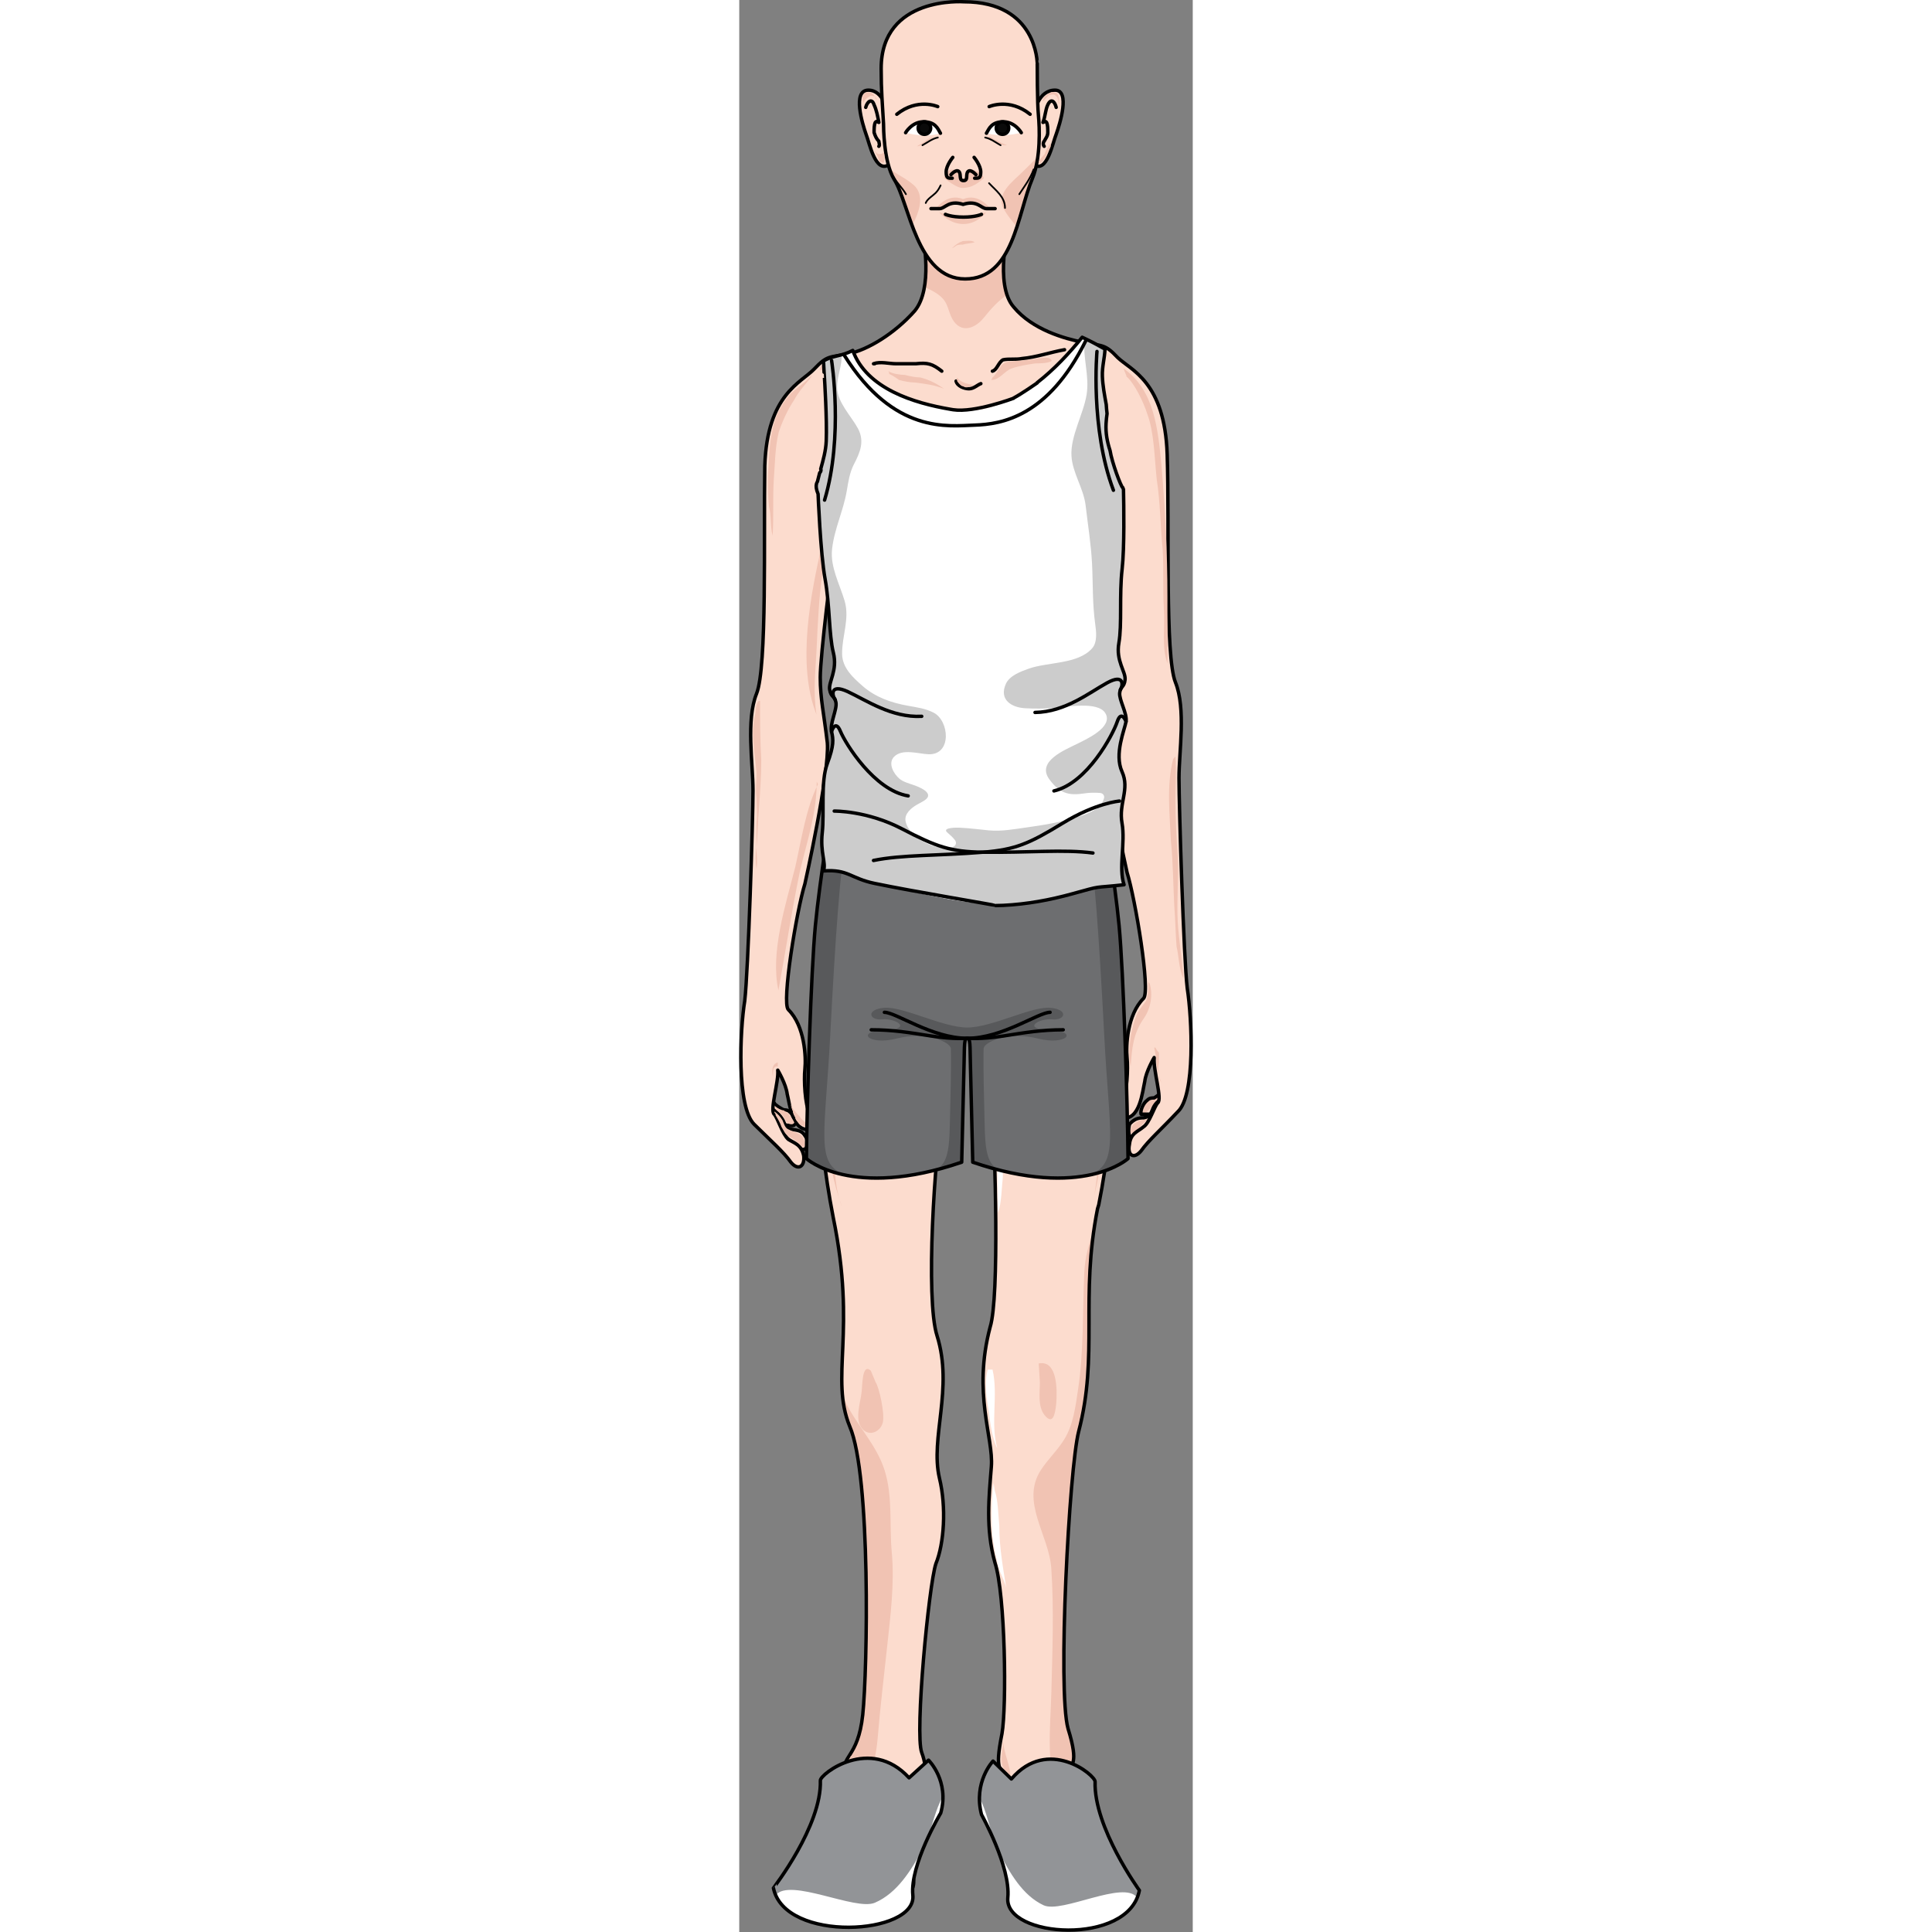 <?xml version="1.0" encoding="utf-8"?>
<!-- Created by: Science Figures, www.sciencefigures.org, Generator: Science Figures Editor -->
<svg version="1.1" id="Layer_1" xmlns="http://www.w3.org/2000/svg" xmlns:xlink="http://www.w3.org/1999/xlink" 
	 width="800px" height="800px" viewBox="0 0 66.094 281.577" enable-background="new 0 0 66.094 281.577"
	 xml:space="preserve">
<rect x="0" y="0" width="66.094" height="281.577" fill="#808080" stroke="none"/>
<g>
	<path fill-rule="evenodd" clip-rule="evenodd" fill="#FCDCCE" d="M57.41,165.635c-0.859,0.363-0.688-1.271-0.516-1.816
		c0.688-0.727,1.203-0.908,2.064-0.908c1.031-0.182,1.031-0.727,1.375-1.454c0.343-0.727,1.031-1.271,1.718-1.635
		c0.517,0.908-1.375,3.271-1.89,3.997c-0.688,0.727-1.892,1.271-2.235,1.998"/>
	<path fill-rule="evenodd" clip-rule="evenodd" fill="#F1C3B3" d="M57.063,165.356c-0.351-1.496,1.227-2.245,2.456-2.245
		c0,0.187-0.877,0.749-1.053,1.123c-0.526,0.375-0.877,0.936-1.403,0.936"/>
	<path fill-rule="evenodd" clip-rule="evenodd" fill="#FCDCCE" d="M61.698,159.1c0,0-0.869,0.743-1.217,0.928
		c-0.348,0-0.696,0-1.043,0.372c-0.521,0.372-1.043,1.486-0.868,2.044c1.737,0.186,3.997-0.743,3.475-2.973"/>
	<path fill-rule="evenodd" clip-rule="evenodd" fill="#F1C3B3" d="M58.727,162.048L58.727,162.048
		c-0.172-1.67,1.204-1.67,2.235-2.227c0,0.742-0.688,1.113-1.031,1.669c-0.173,0.186-1.031,1.299-1.376,0.558"/>
	<path fill="none" stroke="#000000" stroke-width="0.5" stroke-linecap="round" stroke-linejoin="round" stroke-miterlimit="10" d="
		M57.41,165.635c-0.859,0.363-0.688-1.271-0.516-1.816c0.688-0.727,1.203-0.908,2.064-0.908c1.031-0.182,1.031-0.727,1.375-1.454
		c0.343-0.727,1.031-1.271,1.718-1.635c0.517,0.908-1.375,3.271-1.89,3.997c-0.688,0.727-1.892,1.271-2.235,1.998"/>
	<path fill="none" stroke="#000000" stroke-width="0.5" stroke-linecap="round" stroke-linejoin="round" stroke-miterlimit="10" d="
		M61.685,159.1c0,0-0.866,0.73-1.213,0.913c-0.346,0-0.692,0-1.039,0.365c-0.519,0.366-1.038,1.462-0.864,2.011
		c0.52,0,0.864,0,1.385,0"/>
	<path fill-rule="evenodd" clip-rule="evenodd" fill="#FCDCCE" d="M9.326,167.501c0.859,0.182,0.688-1.453,0.344-1.816
		c-0.516-0.909-1.031-0.909-2.063-1.09c-0.86-0.183-0.86-0.545-1.204-1.273c-0.516-0.907-1.031-1.271-1.719-1.816
		c-0.515,0.909,1.375,3.27,1.891,3.997c0.516,0.727,1.891,1.27,2.234,1.998"/>
	<path fill-rule="evenodd" clip-rule="evenodd" fill="#FCDCCE" d="M5.048,160.785c0,0.178,0.866,0.71,1.213,0.887
		c0.347,0.177,0.693,0,1.04,0.354c0.52,0.355,1.039,1.419,0.693,1.951c-1.733,0.177-3.985-0.532-3.293-2.838"/>
	<path fill="none" stroke="#000000" stroke-width="0.5" stroke-linecap="round" stroke-linejoin="round" stroke-miterlimit="10" d="
		M8.981,167.482c1.204,0.361,1.032-1.449,0.688-1.812c-0.516-0.905-1.031-0.905-2.063-1.086c-0.86-0.181-0.86-0.543-1.204-1.267
		c-0.516-0.906-1.031-1.269-1.719-1.812c-0.515,0.905,1.375,3.259,1.891,3.983c0.516,0.724,1.891,1.268,2.234,1.992"/>
	<path fill="none" stroke="#000000" stroke-width="0.5" stroke-linecap="round" stroke-linejoin="round" stroke-miterlimit="10" d="
		M5.131,160.785c0,0.178,0.845,0.71,1.182,0.887c0.337,0.177,0.676,0,1.013,0.354c0.506,0.355,1.013,1.419,0.675,1.951
		c-0.337,0.177-0.844,0-1.182,0"/>
	<path fill-rule="evenodd" clip-rule="evenodd" fill="#FCDCCE" d="M39.324,32.837c0,0-2.235,8.625,0.688,11.928
		c2.751,3.303,7.395,4.587,10.147,5.138c2.751,0.55,3.095,0.184,4.987,2.202c1.892,1.835,6.879,3.487,7.223,14.13
		c0.344,10.459-0.344,29.36,1.204,33.213c1.548,3.854,0.516,10.093,0.516,13.946c0,4.037,0.688,26.424,1.204,30.645
		c0.688,4.404,1.203,15.598-1.376,17.983c-2.408,2.568-4.3,4.22-5.331,5.688c-1.032,1.284-2.064,0.733-1.72-0.918
		c0.172-1.651,1.203-1.835,2.063-2.569c0.86-0.55,1.548-2.936,2.063-3.486c0.688-0.55-0.688-4.771-0.516-6.605
		c0,0-1.204,2.019-1.376,3.486c-0.345,1.468-0.688,5.688-3.269,5.321c-0.516,0-0.859-0.734,0-2.202
		c0.689-1.468,0.861-4.954,0.689-6.605c-0.172-1.651,0-6.239,2.408-8.625c1.032-1.101-1.204-14.497-2.408-18.35
		c0,0-3.611-16.148-3.096-20.553c0.344-4.404,0.86-6.422,0.86-9.542c0-3.119-1.72-17.065-2.063-19.083c0,0,0.344,14.313-1.72,20.368
		c-1.892,6.056-1.032,11.01,0.859,13.579c1.892,2.569,1.204,3.67,1.376,8.625c0.172,4.955,4.816,28.993-0.345,55.051
		c-0.171,0.55-0.171,0.55-0.171,0.55c-2.58,13.028,0.171,21.286-2.752,32.48c-1.376,5.321-3.096,37.801-1.548,43.307
		c1.72,5.504,0.172,4.954,0.516,6.055c0.173,1.102,1.721,6.79,2.58,8.441c0.688,1.835,3.096,4.037,3.611,4.037
		c0.344,0.184,1.376,1.101,1.032,2.202c-0.345,1.651-1.721,0.55-1.721,0.55c-0.859,2.018-2.235,0.551-2.235,0.551
		c-0.86,2.386-2.924,0.367-2.924,0.367c-1.376,3.303-3.611,0-3.611,0c-0.172,1.651-1.548,1.835-2.924,1.835
		c-1.376,0-2.751-0.551-2.751-2.753c0-1.101,0-2.936-1.377-5.872c-1.375-2.936-0.688-4.037-0.171-7.34
		c0.516-3.486-0.86-1.284,0.344-7.34c0.687-3.854,0.516-20.185-1.032-24.956c-1.376-4.954-0.86-9.542-0.516-13.946
		c0.344-4.22-2.752-10.643-0.173-20.368c1.377-4.404,0.688-25.689,0.345-31.929c-0.517-6.239-2.58-11.928-2.58-15.23
		c0-3.487-1.72-4.037-1.892-0.367c0,3.486-1.375,9.175-2.751,15.598c-1.204,6.605-2.58,27.892-0.86,33.213
		c2.408,7.707-1.032,14.864,0.344,20.735c1.031,4.221,0.688,9.542-0.517,12.479c-1.031,3.119-3.096,24.772-2.063,27.525
		c1.032,2.752,0.171,4.036,0.171,5.138c0,1.101-1.547,6.789-1.719,8.257c-0.172,1.469-0.688,2.386,0.172,4.404
		c0.86,2.202-1.032,3.67-2.923,4.037c-1.72,0.367-2.752-1.284-2.752-1.284c-0.861,2.569-4.472,0.733-4.472,0.733
		c-1.548,1.285-3.096-0.366-3.096-0.366c-1.547,1.284-2.408-0.734-2.408-0.734c-0.687,0.734-1.548,1.101-2.407-0.367
		c-0.86-1.651,0.344-2.568,2.236-3.67c1.892-0.917,2.751-5.321,3.612-6.973c0.688-1.651,2.408-5.872,2.408-5.872
		c-0.688-2.937,1.892-2.386,2.58-8.809c0.688-6.422,1.548-33.764-1.548-40.92c-3.439-7.891,0.688-14.863-2.751-31.563
		c-5.159-26.24-0.516-51.38-0.344-56.151c0.172-4.954-0.516-6.239,1.376-8.625c1.892-2.569,2.752-6.422,0.86-12.661
		c-1.892-6.056-1.72-20.185-1.72-20.185c-0.344,1.835-2.064,15.781-2.064,18.9c0,3.12,0.516,5.138,1.032,9.542
		c0.344,4.404-3.268,20.552-3.268,20.552c-1.204,3.854-3.439,17.433-2.407,18.35c2.407,2.386,2.58,6.974,2.407,8.625
		c-0.171,1.651,0,5.138,0.688,6.605c0.86,1.469,0.516,2.202,0,2.202c-2.58,0.367-2.924-3.854-3.268-5.138
		c-0.172-1.468-1.376-3.486-1.376-3.486c0.172,1.651-1.204,5.872-0.516,6.422c0.516,0.551,1.204,2.936,2.064,3.671
		c0.859,0.55,1.892,0.733,2.236,2.385c0.171,1.651-0.86,2.202-1.892,0.917c-1.032-1.467-2.924-3.119-5.332-5.504
		c-2.579-2.569-2.063-13.763-1.375-17.983c0.516-4.404,1.204-26.608,1.204-30.645s-1.032-10.275,0.516-14.13
		c1.548-3.853,1.032-22.753,1.204-33.213c0.344-10.459,5.331-12.111,7.224-14.129c1.892-2.019,2.236-1.652,4.987-2.202
		c2.751-0.55,6.708-2.936,9.631-6.239c2.752-3.303,1.204-10.827,1.204-10.827L39.324,32.837L39.324,32.837L39.324,32.837z"/>
	<path fill-rule="evenodd" clip-rule="evenodd" fill="#F1C3B3" d="M26.992,41.817c1.057,0.507,2.137,1.007,2.826,1.883
		c0.515,0.654,0.691,1.545,1.002,2.299c1.092,2.652,3.361,2.135,4.832,0.297c1.086-1.356,2.098-2.449,3.371-3.325
		c-1.315-3.897,0.301-10.134,0.301-10.134l-12.555,1.651C26.769,34.488,27.573,38.397,26.992,41.817z"/>
	<path fill-rule="evenodd" clip-rule="evenodd" fill="#F1C3B3" d="M46.869,262.627c1.93,3.931,5.1,7.374,7.973,10.953
		c0.337-0.001,0.674-0.201,0.821-0.908c0.344-1.102-0.688-2.018-1.032-2.202c-0.516,0-2.924-2.202-3.611-4.037
		c-0.859-1.651-2.407-7.34-2.58-8.441c-0.344-1.101,1.204-0.551-0.516-6.055c-1.548-5.506,0.172-37.985,1.548-43.307
		c2.688-10.296,0.58-18.11,2.231-29.436c-0.737,2.017-1.314,4.069-1.414,6.23c-0.258,5.653-0.064,11.378-0.896,16.99
		c-0.361,2.438-0.689,5.198-2.011,7.345c-0.995,1.617-2.396,2.905-3.421,4.489c-3.01,4.652,1.191,9.473,1.518,14.328
		c0.403,6.01,0.161,12.02,0.011,18.036C45.363,251.682,44.555,257.915,46.869,262.627z"/>
	<path fill-rule="evenodd" clip-rule="evenodd" fill="#F1C3B3" d="M7.163,275.241c0.859,1.468,1.72,1.102,2.407,0.367
		c0,0,0.132,0.306,0.383,0.603c1.32-1.356,2.345-3.018,3.031-5.025c0.624-1.826,1.141-3.681,1.879-5.466
		c0.689-1.667,1.838-2.971,2.803-4.468c1.719-2.667,2.285-5.156,2.54-8.278c0.353-4.309,0.877-8.598,1.337-12.895
		c0.484-4.521,1.108-9.278,0.686-13.827c-0.367-3.945,0.164-8.114-1.038-11.948c-1.15-3.672-3.951-6.44-5.649-9.842
		c-0.156-0.313-0.303-0.629-0.451-0.944c0.172,1.865,0.56,3.648,1.358,5.479c3.097,7.156,2.236,34.498,1.548,40.92
		c-0.688,6.423-3.268,5.872-2.58,8.809c0,0-1.72,4.221-2.408,5.872c-0.86,1.651-1.72,6.056-3.612,6.973
		C7.507,272.672,6.304,273.589,7.163,275.241z"/>
	<path fill-rule="evenodd" clip-rule="evenodd" fill="#F1C3B3" d="M13.372,148.524c1.689-1.286,2.578-2.993,2.962-5.06
		c0.648-3.474,0.828-7.075,0.59-10.598c-0.249-3.693-0.81-7.449-0.535-11.156c0.228-3.069,1.185-5.721,2.032-8.645
		c3.518-12.158,1.421-26.14-3.393-37.723c-0.844,1.472-1.252,3.479-1.375,5.054c-0.008,0.1-0.037,0.185-0.079,0.259
		c0.002,0.355,0.007,0.709,0.014,1.064c0.124-0.913,0.225-1.59,0.284-1.905c0,0-0.172,14.129,1.72,20.185
		c1.892,6.239,1.032,10.092-0.86,12.661c-1.892,2.386-1.204,3.67-1.376,8.625c-0.107,2.971-1.947,13.838-2.075,27.951
		C11.9,149.308,12.604,149.109,13.372,148.524z"/>
	<path fill-rule="evenodd" clip-rule="evenodd" fill="#F1C3B3" d="M48.569,132.536c1.033,2.618,2.188,5.36,4.339,7.256
		c0.542,0.477,1.1,0.96,1.707,1.36c-0.509-10.387-1.787-18.042-1.876-20.601c-0.172-4.954,0.516-6.056-1.376-8.625
		c-1.892-2.569-2.751-7.523-0.859-13.579c1.73-5.079,1.768-15.963,1.734-19.342c-0.283,0.33-0.908,0.346-1.022-0.195
		c-0.759-3.595-3.96-2.14-4.382,0.497c-0.179,1.119-0.223,2.237-0.247,3.368c-0.057,2.719-0.314,5.426-0.335,8.15
		c-0.026,3.566,0.066,7.145,0.496,10.688c0.428,3.52,0.986,6.892,0.791,10.458C47.161,118.862,45.951,125.9,48.569,132.536z"/>
	<path fill="none" stroke="#000000" stroke-width="0.5" stroke-linecap="round" stroke-linejoin="round" stroke-miterlimit="10" d="
		M39.324,32.837c0,0-2.235,8.625,0.688,11.928c2.751,3.303,7.395,4.587,10.147,5.138c2.751,0.55,3.095,0.184,4.987,2.202
		c1.892,1.835,6.879,3.487,7.223,14.13c0.344,10.459-0.344,29.36,1.204,33.213c1.548,3.854,0.516,10.093,0.516,13.946
		c0,4.037,0.688,26.424,1.204,30.645c0.688,4.404,1.203,15.598-1.376,17.983c-2.408,2.568-4.3,4.22-5.331,5.688
		c-1.032,1.284-2.064,0.733-1.72-0.918c0.172-1.651,1.203-1.835,2.063-2.569c0.86-0.55,1.548-2.936,2.063-3.486
		c0.688-0.55-0.688-4.771-0.516-6.605c0,0-1.204,2.019-1.376,3.486c-0.345,1.468-0.688,5.688-3.269,5.321
		c-0.516,0-0.859-0.734,0-2.202c0.689-1.468,0.861-4.954,0.689-6.605c-0.172-1.651,0-6.239,2.408-8.625
		c1.032-1.101-1.204-14.497-2.408-18.35c0,0-3.611-16.148-3.096-20.553c0.344-4.404,0.86-6.422,0.86-9.542
		c0-3.119-1.72-17.065-2.063-19.083c0,0,0.344,14.313-1.72,20.368c-1.892,6.056-1.032,11.01,0.859,13.579
		c1.892,2.569,1.204,3.67,1.376,8.625c0.172,4.955,4.816,28.993-0.345,55.051c-0.171,0.55-0.171,0.55-0.171,0.55
		c-2.58,13.028,0.171,21.286-2.752,32.48c-1.376,5.321-3.096,37.801-1.548,43.307c1.72,5.504,0.172,4.954,0.516,6.055
		c0.173,1.102,1.721,6.79,2.58,8.441c0.688,1.835,3.096,4.037,3.611,4.037c0.344,0.184,1.376,1.101,1.032,2.202
		c-0.345,1.651-1.721,0.55-1.721,0.55c-0.859,2.018-2.235,0.551-2.235,0.551c-0.86,2.386-2.924,0.367-2.924,0.367
		c-1.376,3.303-3.611,0-3.611,0c-0.172,1.651-1.548,1.835-2.924,1.835c-1.376,0-2.751-0.551-2.751-2.753
		c0-1.101,0-2.936-1.377-5.872c-1.375-2.936-0.688-4.037-0.171-7.34c0.516-3.486-0.86-1.284,0.344-7.34
		c0.687-3.854,0.516-20.185-1.032-24.956c-1.376-4.954-0.86-9.542-0.516-13.946c0.344-4.22-2.752-10.643-0.173-20.368
		c1.377-4.404,0.688-25.689,0.345-31.929c-0.517-6.239-2.58-11.928-2.58-15.23c0-3.487-1.72-4.037-1.892-0.367
		c0,3.486-1.375,9.175-2.751,15.598c-1.204,6.605-2.58,27.892-0.86,33.213c2.408,7.707-1.032,14.864,0.344,20.735
		c1.031,4.221,0.688,9.542-0.517,12.479c-1.031,3.119-3.096,24.772-2.063,27.525c1.032,2.752,0.171,4.036,0.171,5.138
		c0,1.101-1.547,6.789-1.719,8.257c-0.172,1.469-0.688,2.386,0.172,4.404c0.86,2.202-1.032,3.67-2.923,4.037
		c-1.72,0.367-2.752-1.284-2.752-1.284c-0.861,2.569-4.472,0.733-4.472,0.733c-1.548,1.285-3.096-0.366-3.096-0.366
		c-1.547,1.284-2.408-0.734-2.408-0.734c-0.687,0.734-1.548,1.101-2.407-0.367c-0.86-1.651,0.344-2.568,2.236-3.67
		c1.892-0.917,2.751-5.321,3.612-6.973c0.688-1.651,2.408-5.872,2.408-5.872c-0.688-2.937,1.892-2.386,2.58-8.809
		c0.688-6.422,1.204-34.864-1.892-42.02c-2.924-7.157,1.032-13.763-2.408-30.462c-5.159-26.24-0.516-51.38-0.344-56.151
		c0.172-4.954-0.516-6.239,1.376-8.625c1.892-2.569,2.752-6.422,0.86-12.661c-1.892-6.056-1.72-20.185-1.72-20.185
		c-0.344,1.835-2.064,15.781-2.064,18.9c0,3.12,0.516,5.138,1.032,9.542c0.344,4.404-3.268,20.552-3.268,20.552
		c-1.204,3.854-3.439,17.433-2.407,18.35c2.407,2.386,2.58,6.974,2.407,8.625c-0.171,1.651,0,5.138,0.688,6.605
		c0.86,1.469,0.516,2.202,0,2.202c-2.58,0.367-2.924-3.854-3.268-5.138c-0.172-1.468-1.376-3.486-1.376-3.486
		c0.172,1.651-1.204,5.872-0.516,6.422c0.516,0.551,1.204,2.936,2.064,3.671c0.859,0.55,1.892,0.733,2.236,2.385
		c0.171,1.651-0.86,2.202-1.892,0.917c-1.032-1.467-2.924-3.119-5.332-5.504c-2.579-2.569-2.063-13.763-1.375-17.983
		c0.516-4.404,1.204-26.608,1.204-30.645s-1.032-10.275,0.516-14.13c1.548-3.853,1.032-22.753,1.204-33.213
		c0.344-10.459,5.331-12.111,7.224-14.129c1.892-2.019,2.236-1.652,4.987-2.202c2.751-0.55,6.708-2.936,9.631-6.239
		c2.752-3.303,1.204-10.827,1.204-10.827L39.324,32.837L39.324,32.837L39.324,32.837z"/>
	<path fill-rule="evenodd" clip-rule="evenodd" fill="#FCDCCE" d="M27.832,135.563c2.239,1.472,0.517,4.782,1.722,6.99
		c1.034,2.207,2.929,3.311,5.34,3.128c2.239-0.184,3.789-1.472,4.134-3.863c0.172-2.208-0.861-4.783,0.517-6.622"/>
	<path fill="none" stroke="#000000" stroke-width="0.5" stroke-linecap="round" stroke-linejoin="round" stroke-miterlimit="10" d="
		M30.16,132.227c1.564,1.47,1.564,4.962,1.737,7.167c0,1.838,0,2.941,2.26,2.756c1.912-0.183,1.912-1.47,1.912-3.491
		c0-1.837-0.348-3.859,0.348-5.697"/>
	<path fill="none" stroke="#000000" stroke-width="0.5" stroke-linecap="round" stroke-linejoin="round" stroke-miterlimit="10" d="
		M44.999,273.971c0-0.55-0.528-1.833-0.882-2.566"/>
	<path fill="none" stroke="#000000" stroke-width="0.5" stroke-linecap="round" stroke-linejoin="round" stroke-miterlimit="10" d="
		M48.769,273.971c0-0.545-1.017-2-1.524-2.728"/>
	<path fill="none" stroke="#000000" stroke-width="0.5" stroke-linecap="round" stroke-linejoin="round" stroke-miterlimit="10" d="
		M51.737,273.811c0,0-0.353-0.728-0.529-0.728c-0.177-0.363-0.353-0.727-0.529-0.908c-0.353-0.364-0.706-0.546-0.706-1.092"/>
	<path fill="none" stroke="#000000" stroke-width="0.5" stroke-linecap="round" stroke-linejoin="round" stroke-miterlimit="10" d="
		M53.984,273.25c-0.174-0.378-0.346-0.567-0.519-0.945c-0.173-0.19-0.346-0.567-0.519-0.757c-0.173-0.188-1.21-0.567-1.037-0.945"/>
	<path fill="none" stroke="#000000" stroke-width="0.5" stroke-linecap="round" stroke-linejoin="round" stroke-miterlimit="10" d="
		M19.571,275.817c0-0.37,0.16-0.739,0.16-1.109c0.16-0.369,0.321-0.739,0.321-1.109c0.161-0.739,0.161-1.294,0.161-2.032"/>
	<path fill="none" stroke="#000000" stroke-width="0.5" stroke-linecap="round" stroke-linejoin="round" stroke-miterlimit="10" d="
		M15.013,276.539c-0.175-0.185,0-0.735,0.175-1.104c0.175-0.184,0.524-0.367,0.875-0.551c0.175-0.368,0.175-0.919,0.35-1.287
		c0.176-0.552,0.351-0.92,0.351-1.471"/>
	<path fill="none" stroke="#000000" stroke-width="0.5" stroke-linecap="round" stroke-linejoin="round" stroke-miterlimit="10" d="
		M11.95,276.138c0-0.367,0.174-0.917,0.347-1.284c0.174-0.55,0.348-0.733,0.695-1.101c0.521-0.366,0.695-0.916,1.043-1.466"/>
	<path fill="none" stroke="#000000" stroke-width="0.5" stroke-linecap="round" stroke-linejoin="round" stroke-miterlimit="10" d="
		M9.383,275.656c0.17-0.558,0.341-1.115,0.511-1.859c0.17-0.372,0.17-0.558,0.511-0.93c0.341-0.186,1.705-0.558,1.364-1.301"/>
	<path fill="none" stroke="#000000" stroke-width="0.5" stroke-linecap="round" stroke-linejoin="round" stroke-miterlimit="10" d="
		M14.196,65.085c0.16,0.733,0.642,1.466,0.801,2.198c0,0.916,0,1.465-0.16,2.381c-0.321,1.283-0.482,2.749-0.642,4.215
		c-0.161,2.015-0.321,4.396-0.321,6.045"/>
	<path fill="none" stroke="#000000" stroke-width="0.5" stroke-linecap="round" stroke-linejoin="round" stroke-miterlimit="10" d="
		M51.703,64.764c0.172,0.552-0.515,1.471-0.688,2.023c0,0.552,0,1.104,0,1.656c0.173,1.471,0.344,2.943,0.516,4.415
		c0.344,1.84,0.516,3.863,0.688,5.703"/>
	<path fill="#F1C3B3" d="M17.84,71.743c0-0.797,0.61-1.443,1.364-1.443c0.753,0,1.364,0.646,1.364,1.443
		c0,0.798-0.611,1.444-1.364,1.444C18.45,73.187,17.84,72.54,17.84,71.743L17.84,71.743z"/>
	<path fill="#F1C3B3" d="M45.008,71.743c0-0.797,0.592-1.443,1.323-1.443c0.732,0,1.324,0.646,1.324,1.443
		c0,0.798-0.593,1.444-1.324,1.444C45.6,73.187,45.008,72.54,45.008,71.743L45.008,71.743z"/>
	<path fill="none" stroke="#000000" stroke-width="0.5" stroke-linecap="round" stroke-linejoin="round" stroke-miterlimit="10" d="
		M19.742,53.012h-0.171c1.029-0.361,2.229,0,3.258,0c1.029,0,2.058,0,2.915,0c1.715-0.181,2.401,0,3.773,1.083"/>
	<path fill="none" stroke="#000000" stroke-width="0.5" stroke-linecap="round" stroke-linejoin="round" stroke-miterlimit="10" d="
		M31.603,55.539c0.172,0.749,1.203,1.123,1.891,1.123c0.687,0,1.203-0.561,1.719-0.749"/>
	<path fill="none" stroke="#000000" stroke-width="0.5" stroke-linecap="round" stroke-linejoin="round" stroke-miterlimit="10" d="
		M36.897,54.095c0.688-0.184,0.861-1.289,1.551-1.656c0.86-0.184,1.894,0,2.756-0.184c2.067-0.184,4.135-0.92,6.202-1.288"/>
	<path fill="none" stroke="#000000" stroke-width="0.5" stroke-linecap="round" stroke-linejoin="round" stroke-miterlimit="10" d="
		M32.245,62.438c0,0.161,1.564,0,2.085,0"/>
	<path fill="none" stroke="#000000" stroke-width="0.5" stroke-linecap="round" stroke-linejoin="round" stroke-miterlimit="10" d="
		M32.565,64.924c0.348,0.722,1.564,0.181,2.086,0.181"/>
	<path fill="none" stroke="#000000" stroke-width="0.5" stroke-linecap="round" stroke-linejoin="round" stroke-miterlimit="10" d="
		M32.245,69.497c0,0.16,1.575,0,1.925,0"/>
	<path fill="none" stroke="#000000" stroke-width="0.5" stroke-linecap="round" stroke-linejoin="round" stroke-miterlimit="10" d="
		M30.16,78.538c1.208-0.366,2.073-1.1,3.455-1.1s2.246,0.55,3.283,1.283"/>
	<path fill="none" stroke="#000000" stroke-width="0.5" stroke-linecap="round" stroke-linejoin="round" stroke-miterlimit="10" d="
		M33.849,88.766c-0.686,0.185-1.201-0.738-2.059-0.369c-0.686,0.369-1.544,1.108-2.059,1.847c-0.857,1.108-1.544,2.586-2.059,3.879"
		/>
	<path fill="none" stroke="#000000" stroke-width="0.5" stroke-linecap="round" stroke-linejoin="round" stroke-miterlimit="10" d="
		M21.977,101.664c-0.516,1.264-1.375,1.805-2.406,2.167"/>
	<path fill="none" stroke="#000000" stroke-width="0.5" stroke-linecap="round" stroke-linejoin="round" stroke-miterlimit="10" d="
		M35.533,89.872c2.078,1.473,3.116,4.417,4.328,6.809c0.52,1.289,1.212,2.761,2.077,3.68c0.692,0.92,2.424,2.025,3.462,2.025"/>
	<path fill-rule="evenodd" clip-rule="evenodd" fill="#343434" d="M32.951,108.964c-0.353-0.554-0.529-1.107,0-1.476
		c0.354-0.369,1.059-0.369,0.883,0.184C33.48,107.857,32.245,108.226,32.951,108.964"/>
	<path fill-rule="evenodd" clip-rule="evenodd" fill="#343434" d="M15.72,115.943c1.027,0.541,1.712,1.444,2.567,2.166"/>
	<path fill-rule="evenodd" clip-rule="evenodd" fill="#343434" d="M50.454,116.103c-0.335,0.902-1.341,1.625-1.846,2.167"/>
	<path fill="none" stroke="#000000" stroke-width="0.5" stroke-linecap="round" stroke-linejoin="round" stroke-miterlimit="10" d="
		M27.672,135.563c2.411,1.656,0.689,4.782,1.894,6.99c1.034,2.392,2.929,3.311,5.168,3.128c2.41,0,3.788-1.288,4.133-3.863
		c0.345-2.208-0.688-4.783,0.517-6.622"/>
	<path fill-rule="evenodd" clip-rule="evenodd" fill="#F1C3B3" d="M30.881,35.885c0.173,0,0.173-0.171,0.346-0.171
		c0.346-0.344,0.692-0.344,1.211-0.344c0.52-0.171,1.212-0.171,1.731-0.343c-0.519-0.344-1.211-0.173-1.731-0.173
		c-0.519,0.173-1.038,0.516-1.384,0.86"/>
	<path fill-rule="evenodd" clip-rule="evenodd" fill="#F1C3B3" d="M21.736,54.095c0.518,0.367,1.724,0.549,2.413,0.549
		c0.689,0.184,1.552,0.367,2.241,0.367c1.379,0.367,2.414,0.917,3.448,1.65c-1.379-0.55-2.758-0.734-4.309-0.917
		c-0.69,0-1.551-0.184-2.241-0.367c-0.517-0.367-1.034-0.734-1.551-0.917c0,0,0,0,0.172,0"/>
	<path fill-rule="evenodd" clip-rule="evenodd" fill="#F1C3B3" d="M31.603,55.235c0-0.178,0.171,0.179,0.171,0.358
		c0.171,0.177,0.513,0.713,0.855,0.713c0.514,0.357,1.027,0,1.54-0.178c-0.855-0.178-1.882-0.357-2.395-1.07"/>
	<path fill-rule="evenodd" clip-rule="evenodd" fill="#F1C3B3" d="M31.282,62.117c0.339,0,0.849,0,1.189,0
		c0.509-0.161,1.019-0.161,1.698-0.322c-1.019-0.32-1.869-0.32-2.718,0.322"/>
	<path fill-rule="evenodd" clip-rule="evenodd" fill="#F1C3B3" d="M31.443,64.604c0.855-0.161,1.711,0.481,2.566,0.32
		c-0.341-0.32-1.711-0.641-2.225-0.481"/>
	<path fill-rule="evenodd" clip-rule="evenodd" fill="#F1C3B3" d="M31.22,69.497h-0.178c0.888,0,1.599-0.361,2.487-0.361
		c-0.355-1.083-1.776,0.18-2.131,0.361"/>
	<path fill-rule="evenodd" clip-rule="evenodd" fill="#F1C3B3" d="M36.016,133.35c-0.34,0.919-0.509,2.204-0.509,3.305
		c0,1.286,0.169,2.571,0,3.672c-0.17,0.551-0.338,1.285-0.678,1.285c-0.338,0-0.338,0-0.338-0.183c0-0.184,0.169-0.368,0.169-0.551
		c0-0.368,0.169-0.734,0.169-1.102c0-1.652,0.17-4.039,0.847-5.692C35.676,133.901,35.846,133.533,36.016,133.35"/>
	<path fill-rule="evenodd" clip-rule="evenodd" fill="#F1C3B3" d="M36.22,139.307c0,0.183,0,0.364,0,0.727c0,0.363,0,0.726,0,1.27
		c-0.169,0.544-0.507,0.908-0.847,1.271c1.355-0.544,1.524-1.997,1.017-3.45"/>
	<path fill-rule="evenodd" clip-rule="evenodd" fill="#F1C3B3" d="M13.669,66.449c1.891,0.915,0.171,7.687-0.172,9.517
		c-0.344,2.562-1.032,4.941-1.375,7.503c-0.516,3.661-0.688,7.504-0.859,11.348c-0.173,3.111-0.516,6.223,0,9.334
		c-2.923-7.321-0.86-17.57,0.859-25.074c0.86-4.209,1.719-8.236,1.719-12.628"/>
	<path fill-rule="evenodd" clip-rule="evenodd" fill="#F1C3B3" d="M55.989,53.694c4.51,3.123,5.03,8.819,5.55,14.147
		c0.521,6.248,0.867,12.679,0.867,19.11c0,3.308,0,6.432,0,9.739c-0.867-2.389-0.347-5.33-0.52-7.901
		c-0.173-2.94,0-5.696-0.173-8.636c-0.347-3.491-0.347-6.982-0.867-10.289c-0.347-3.124-0.347-6.799-1.387-9.556
		c-0.52-1.653-1.909-4.593-3.123-5.512l0.173,0.184"/>
	<path fill-rule="evenodd" clip-rule="evenodd" fill="#F1C3B3" d="M60.481,152.682c0.174,0.917,0.348,1.65,0.348,2.567
		c0.174,0.917,0.348,1.65,0.695,2.567c-0.522-0.917-0.522-2.018-0.348-2.934c0-0.551,0-1.101,0-1.468
		c-0.174-0.183-0.348-0.366-0.521-0.733"/>
	<path fill-rule="evenodd" clip-rule="evenodd" fill="#F1C3B3" d="M63.572,110.247c0.166,2.204,0,4.408,0,6.429
		c0,2.754,0.166,5.51,0.332,8.265c0.166,3.122-0.166,6.245,0,9.368c0.166,2.755,0.663,5.51,0.829,8.266
		c-0.663-1.286-0.663-3.306-0.995-4.592c-0.166-2.02-0.166-3.856-0.332-5.878c-0.165-3.123-0.165-6.245-0.496-9.551
		c-0.166-3.857-0.664-8.082,0.331-11.94"/>
	<path fill-rule="evenodd" clip-rule="evenodd" fill="#F1C3B3" d="M48.778,105.996c0.51,0.918,0.51,2.389,0.68,3.491
		c0.17,0.735,0.509,1.471,0.849,2.206c0.509,1.103,1.526,1.837,1.696,3.124c0.509,1.654,0.17,3.675,0.17,5.328
		c0,2.573,0.509,4.962,0.849,7.35c-1.019-2.205-1.188-4.777-1.188-7.35c0-0.551,0.17-2.021-0.17-2.572
		c-0.169-0.368-0.679-0.184-1.188,0c0.849-0.735,1.188-2.021,0.849-3.124c-0.34-1.287-1.527-0.919-2.546-1.103
		c-0.17-1.103,0.17-2.389,0-3.492C48.778,108.568,48.778,107.283,48.778,105.996"/>
	<path fill-rule="evenodd" clip-rule="evenodd" fill="#F1C3B3" d="M39.149,139.768c0.518,2.787-0.691,6.316-3.455,6.688
		c1.209,0.371,3.282-0.743,3.801-2.044c0.691-1.486,0.173-2.786-0.173-4.086"/>
	<path fill-rule="evenodd" clip-rule="evenodd" fill="#F1C3B3" d="M5.131,161.988c0.508,0.372,0.847,0.744,1.185,1.304
		c0.169,0.372,0.339,1.117,0.847,1.304c1.016,0.559,2.201,0.559,2.371,1.862c0,0.372,0.17,0.745-0.169,0.745
		c-0.169,0-0.508-0.373-0.677-0.56c-0.508-0.373-0.847-0.745-1.355-0.931c-0.677-0.373-0.847-0.932-1.186-1.49
		c-0.169-0.559-0.508-1.117-0.847-1.676c0-0.187,0-0.187-0.169-0.372"/>
	<path fill-rule="evenodd" clip-rule="evenodd" fill="#F1C3B3" d="M5.131,161.106c0.169,0.36,0.169,0.54,0.34,0.722
		c0.17,0.181,0.509,0.36,0.679,0.541c0.34,0.361,0.51,0.902,0.85,1.263c0.169,0.182,0.849,0.362,1.019,0
		c0-0.18-0.51-0.901-0.68-1.082c-0.17-0.361-0.68-0.541-0.85-0.722c-0.34,0-1.019-0.361-1.19-0.542"/>
	<path fill-rule="evenodd" clip-rule="evenodd" fill="#F1C3B3" d="M7.458,160.785c0,0,0.173,0.902,0.347,1.083
		c0,0.36,0.173,0.722,0.348,0.902c0,0.36,0.174,0.541,0.348,0.723c0.173,0.18,0.348,0.541,0.695,0.541
		c0.173,0.18,0.521,0.18,0.695,0.18c0.348,0,0.695,0.181,0.522-0.18c-0.174-0.181-0.522-0.361-0.695-0.361
		c-0.348-0.361-0.695-0.542-0.869-0.902C8.327,162.228,7.631,161.506,7.458,160.785"/>
	<path fill-rule="evenodd" clip-rule="evenodd" fill="#F1C3B3" d="M5.612,155.417c-0.176,0-0.353,0-0.529,0.189
		c-0.176,0.189-0.176,0.948-0.176,1.327c-0.176-0.759-0.176-1.895,0.706-2.086"/>
	<path fill-rule="evenodd" clip-rule="evenodd" fill="#F1C3B3" d="M11.294,113.938c0,4.579-1.396,8.607-2.442,13.004
		c-1.222,5.86-2.094,11.721-3.141,17.399c-1.221-5.495,1.046-12.455,2.443-17.949c0.872-3.847,1.57-8.608,3.315-12.088"/>
	<path fill-rule="evenodd" clip-rule="evenodd" fill="#F1C3B3" d="M14.214,52.507c-0.689-0.177-1.379,0-1.896,0.53
		c-0.172,0-0.689,0.529-0.517,0.882c0.172,0.176,1.034-0.354,1.379-0.53c0.517,0,1.034,0,1.551,0.177c0.172,0,0.861,0.354,1.206,0
		C16.281,53.212,14.559,52.683,14.214,52.507"/>
	<path fill-rule="evenodd" clip-rule="evenodd" fill="#F1C3B3" d="M10.586,54.657c-0.867,1.098-2.254,1.83-3.295,2.928
		c-1.214,1.464-2.081,3.11-2.428,4.94c-0.521,2.197-0.521,4.575-0.693,6.954c0,1.464,0,2.928,0.173,4.393
		c0.347,1.281,0.174,2.928,0.521,4.209c0.174-2.745,0-5.49,0.174-8.235c0.173-2.195,0.173-4.575,0.694-6.771
		c0.52-1.647,1.387-3.477,2.254-4.758c0.693-1.281,1.561-2.196,2.428-3.293"/>
	<path fill-rule="evenodd" clip-rule="evenodd" fill="#F1C3B3" d="M36.91,55.007c0.519-0.371,0.865-1.3,1.384-1.857
		c0.692-0.557,1.211-0.372,2.077-0.557c1.038,0,2.249-0.186,3.287-0.372c0.519,0,1.557-0.372,1.903,0.372
		c-0.52,0.372-1.903,0.372-2.423,0.372c-1.211,0.185-2.422,0.371-3.461,0.743c-1.037,0.372-1.729,1.672-2.94,1.672"/>
	<path fill-rule="evenodd" clip-rule="evenodd" fill="#F1C3B3" d="M2.862,102.146c-0.343,0.184-0.516,1.288-0.516,1.84
		c-0.172,0.735-0.343,1.655-0.343,2.575c0,2.023,0.343,4.047,0.516,6.07c0,1.288-0.172,2.576,0,3.679c0,1.288,0.172,2.391,0,3.679
		c0,1.104,0,2.391,0,3.496c-0.172,1.104-0.172,2.023,0,3.127c0.172-0.92,0-2.023,0-3.127c0.172-1.84,0.172-3.68,0.343-5.519
		c0.172-2.391,0.344-4.783,0.344-7.174c-0.172-2.943-0.172-5.703-0.172-8.646"/>
	<path fill-rule="evenodd" clip-rule="evenodd" fill="#F1C3B3" d="M15.579,112.093c-1.213,1.835-2.08,3.119-1.907,5.688
		c0.347,2.936,0.174,6.055-0.519,8.991c0.519-2.202,0.866-4.404,1.04-6.606c0.173-0.918,0.866-4.037,2.079-2.202
		c-0.693-0.55-2.079-1.652-1.386-2.752c0.346-1.101,1.906-0.918,2.599-0.367c-0.693-1.101-1.906-1.101-1.733-2.752"/>
	<path fill-rule="evenodd" clip-rule="evenodd" fill="#F1C3B3" d="M13.304,131.185c-0.508,1.65-0.338,3.852-0.338,5.686
		c-0.169,1.835-0.169,3.669-0.338,5.503c-0.17,3.853-0.17,7.705-0.508,11.374c-0.169,3.485,0.169,7.337,0.508,10.823
		c0.338,3.853,1.016,7.704,2.37,11.374c-0.847-2.018-1.016-4.403-1.184-6.605c-0.339-2.752-0.509-5.686-0.678-8.438
		c-0.339-4.22,0-8.255,0-12.475c0-3.302-0.169-6.604,0.339-9.906c0.169-1.835-0.17-4.402,0.169-6.237"/>
	<path fill-rule="evenodd" clip-rule="evenodd" fill="#F1C3B3" d="M19.182,199.781c-1.382-1.294-1.209,2.589-1.382,3.328
		c-0.173,1.479-1.037,3.884,0.172,5.178c1.037,1.11,2.591,0.37,2.938-0.924c0.345-1.295-0.518-5.178-1.037-5.917"/>
	<path fill-rule="evenodd" clip-rule="evenodd" fill="#F1C3B3" d="M43.646,198.716c2.718-0.551,2.718,3.855,2.548,5.874
		c-0.17,1.653-0.51,3.121-1.699,1.653c-1.019-1.285-0.68-3.305-0.68-4.773"/>
	<path fill-rule="evenodd" clip-rule="evenodd" fill="#F1C3B3" d="M16.258,255.947c-0.343,0.552-0.687,1.473-0.859,2.025
		c0,0.368,0.171,0.553,0.171,0.921c0,0.368-0.171,0.921-0.344,1.289c-0.344,1.104-0.859,2.21-1.375,3.315
		c-0.344,0.737-0.688,1.474-0.86,2.211c-0.343,1.105-0.687,2.209-1.203,3.131c0.172-0.554,0.516-1.105,0.86-1.658
		c0.516-1.104,0.859-2.026,1.375-3.131c0.688-1.289,1.203-2.578,1.719-4.052c0.172-0.736,0.516-1.657,0.516-2.578
		c0.172-0.552,0-1.105,0.344-1.657"/>
	<path fill-rule="evenodd" clip-rule="evenodd" fill="#F1C3B3" d="M38.475,253.596c0,1.286-0.521,2.756,0,4.043
		c0.521,1.103,0,2.572-0.348,3.858c-0.173,1.103-0.348,2.389-0.173,3.308c0.347,1.654,1.39,3.124,1.911,4.594
		c-0.348-1.653-1.042-3.308-1.217-4.961c-0.348-1.654,0.521-3.308,0.869-4.962C39.691,257.455,38.475,255.617,38.475,253.596"/>
	<path fill-rule="evenodd" clip-rule="evenodd" fill="#F1C3B3" d="M47.935,258.352c0.171,0.917,0.689,2.017,0.861,2.934
		c0.345,0.917,0.517,1.834,0.689,2.75c0.517,1.834,1.378,3.117,2.412,4.4c-1.896-0.732-2.585-3.85-3.274-5.684
		c-0.345-1.101-1.379-3.483-1.034-4.584"/>
	<path fill-rule="evenodd" clip-rule="evenodd" fill="#F1C3B3" d="M44.325,273.411c0.337,0.364,0.169,0.728-0.169,0.911
		c-0.336,0-0.505-0.183-0.842-0.183c0.169,0.365,0.169,0.729,0.337,1.094c0,0.183,0,0.183,0.169,0.183
		c0.168,0,0.505-0.183,0.505-0.364c0.337-0.364,0.674-1.276,0.169-1.641"/>
	<path fill-rule="evenodd" clip-rule="evenodd" fill="#F1C3B3" d="M47.807,274.186c0.482,0,0.321-0.749,0.321-0.936
		c0.32,0.188,0.481,0.936,0.161,1.31c0,0-0.321,0.374-0.482,0.374c0,0,0-0.187,0-0.374"/>
	<path fill-rule="evenodd" clip-rule="evenodd" fill="#F1C3B3" d="M50.695,273.763c0.176,0.177,0.529-0.353,0.529-0.353
		c0,0.176,0.353,0.353,0.176,0.529c0,0.176-0.529,0.353-0.529,0"/>
	<path fill-rule="evenodd" clip-rule="evenodd" fill="#F1C3B3" d="M49.813,270.442c0,0.192,0.16,0.192,0.32,0.385
		c0,0.193,0.161,0.386,0.161,0.578c0-0.385,0-0.963-0.321-0.963"/>
	<path fill-rule="evenodd" clip-rule="evenodd" fill="#F1C3B3" d="M51.737,270.301c0.321,0,0.481,0.181,0.481,0.542
		c0-0.361,0-0.542-0.32-0.722"/>
	<path fill-rule="evenodd" clip-rule="evenodd" fill="#F1C3B3" d="M53.262,272.929c0.2,0.173,0.2,0.347,0,0.521
		c0,0-0.401,0.349-0.2,0.349c0.4,0.173,0.601-0.349,0.601-0.349c0-0.174,0-0.348-0.201-0.521"/>
	<path fill-rule="evenodd" clip-rule="evenodd" fill="#F1C3B3" d="M46.845,270.642L46.845,270.642
		c0.36,0.201,0.722,0.201,0.722,0.602c0-0.2-0.181-0.802-0.542-0.802"/>
	<path fill-rule="evenodd" clip-rule="evenodd" fill="#F1C3B3" d="M43.956,271.244c0.161-0.16,0.482,0.322,0.482,0.482
		c0.321-0.159-0.16-0.642-0.482-0.642"/>
	<path fill-rule="evenodd" clip-rule="evenodd" fill="#F1C3B3" d="M24.516,271.405c-0.34,0-0.849,0.184-0.849,0.366
		c-0.17,0.369-0.17,1.104-0.17,1.471c-0.17,0.734-0.17,1.471-0.17,2.389c-0.339,0-0.339-0.185-0.509-0.185
		c-0.17-0.184-0.34-0.184-0.51-0.367h-0.17c0.509,0.552,0.509,1.286,0.17,1.838c0.51,0.184,1.018-0.368,1.529-0.734
		c0.339-0.184,0.679-0.552,0.849-0.92c0.339-0.55,0.17-1.103,0.17-1.652c0-0.368-0.17-0.735-0.17-1.286l-0.17-0.735"/>
	<path fill-rule="evenodd" clip-rule="evenodd" fill="#F1C3B3" d="M11.613,274.934c0,0.179,0,0.535-0.176,0.714
		c0,0.178-0.353,0.534-0.53,0c0.177,0.355,0.177,0.891,0.53,0.712c0.352-0.356,0.352-0.891,0.352-1.247"/>
	<path fill-rule="evenodd" clip-rule="evenodd" fill="#F1C3B3" d="M9.03,273.971c-0.176,0.369,0,0.923-0.529,0.738
		c0.176,0.185,0.176,0.369,0.176,0.738c0,0.185-0.176,0.369,0.177,0.369c0.529-0.185,0.352-1.477,0.352-1.846"/>
	<path fill-rule="evenodd" clip-rule="evenodd" fill="#F1C3B3" d="M14.036,271.757c0.32,0,0.32,0.177,0.32,0.53
		c0.321-0.353,0.161-0.707-0.16-0.883"/>
	<path fill-rule="evenodd" clip-rule="evenodd" fill="#F1C3B3" d="M16.602,271.752c0.353,0.174,0.706,0.174,0.706,0.694
		c0.177-0.347,0.177-1.042-0.353-1.042"/>
	<path fill-rule="evenodd" clip-rule="evenodd" fill="#F1C3B3" d="M20.052,271.024c0.321,0,0.321,0.36,0.321,0.542
		c0.321-0.182,0.161-0.723-0.16-0.723"/>
	<path fill-rule="evenodd" clip-rule="evenodd" fill="#F1C3B3" d="M53.271,131.746c0,0,2.557,25.29-1.534,42.516
		C51.737,174.261,54.124,161.617,53.271,131.746L53.271,131.746z"/>
	<path fill-rule="evenodd" clip-rule="evenodd" fill="#FFFFFF" d="M34.812,147.355c0.171,2.021,0.685,4.409,1.029,6.429
		c0.342,2.02,0.685,3.858,1.027,5.695c0.343,2.939,0.514,5.695,0.686,8.635c0.172,2.755,0,5.695,0.172,8.634
		c0.514-1.469,0.514-3.674,0.686-5.143c0-2.204,0.171-4.409,0-6.43c-0.172-3.123-0.686-6.063-1.372-9.186
		c-0.343-1.837-0.685-3.857-1.028-5.695c0-0.734-0.17-3.307-0.856-3.307"/>
	<path fill-rule="evenodd" clip-rule="evenodd" fill="#FFFFFF" d="M36.216,199.61c-0.521,1.85-0.174,4.255,0.174,6.29
		c0.174,1.481,0.521,3.886,1.216,5.181c-1.042-3.699,0.174-7.771-0.694-11.471"/>
	<path fill-rule="evenodd" clip-rule="evenodd" fill="#FFFFFF" d="M37.07,216.135c-0.333,2.57-0.333,5.325-0.167,7.712
		c0.167,1.285,0.333,2.387,0.667,3.673c0.166,1.285,1,2.571,1.333,3.856c-0.5-3.122-1-5.877-1-8.998
		c-0.167-1.652-0.167-3.673-0.667-5.142"/>
	<path fill-rule="evenodd" clip-rule="evenodd" fill="#F1C3B3" d="M32.716,87.881c-1.199,0-2.054,0-3.081,0.914
		c-0.856,0.731-1.54,2.01-2.225,3.107c-1.54,2.558-2.738,5.483-4.792,7.676c1.883-2.376,5.477-14.439,10.268-11.88"/>
	<path fill-rule="evenodd" clip-rule="evenodd" fill="#F1C3B3" d="M31.764,77.063c-2.105-0.186-2.281,1.858-2.808,3.344
		c0-1.671,0.351-3.158,2.106-3.529"/>
	<path fill-rule="evenodd" clip-rule="evenodd" fill="#F1C3B3" d="M15.568,67.516c0.713,2.398-0.891,5.166,0.535,7.195
		c-0.535-1.292,0.178-2.584,0.178-3.875c0-1.107-0.356-2.399-0.713-3.506"/>
	<path fill-rule="evenodd" clip-rule="evenodd" fill="#F1C3B3" d="M30.721,132.089c0.702,0.732,1.053,1.647,1.404,2.562
		c0.351,1.098,0.175,2.196,0.526,3.111c0.877-2.014,0-4.576-1.754-5.856"/>
	<path fill-rule="evenodd" clip-rule="evenodd" fill="#F1C3B3" d="M28.475,135.565c0.521-0.185,0.869,1.668,1.043,2.224
		c0,0.556,0.174,1.112,0.174,1.668c0,0.371-0.174,0.742,0,1.112c0.869-0.556,0.521-5.374-0.695-5.189"/>
	<path fill-rule="evenodd" clip-rule="evenodd" fill="#F1C3B3" d="M59.633,143.136c0,0.917,0,1.832-0.343,2.748
		c-0.516,0.732-1.031,1.282-1.376,2.015c-0.343,0.916-0.688,2.016-0.859,3.114c-0.172,1.283-0.343,2.931,0,4.396
		c0.172-2.564,0.344-4.763,1.891-6.961c1.032-1.466,1.376-3.48,0.86-5.129"/>
	<g>
		<g>
			<path fill="#6D6E70" d="M55.361,134.924c-0.634-6.673-2.456-17.796-2.456-17.796c0.521-0.348,0.223-2.486,0-3.141
				c-0.224-0.654-0.484-0.304-3.165,0.306c-2.68,0.611-14.108,1.178-16.513,1.178c-2.405,0-13.833-0.567-16.513-1.178
				c-2.68-0.61-2.941-0.96-3.165-0.306c-0.224,0.655-0.521,2.792,0,3.141c0,0-1.824,11.123-2.457,17.796
				c-0.633,6.674-1.229,25.691-1.303,33.935c0,0,6.551,6.02,22.633,0.523c0,0,0.288-12.082,0.349-14.569
				c0.06-2.485-0.006-3.488,0.456-3.488c0.461,0,0.395,1.003,0.456,3.488c0.061,2.487,0.348,14.569,0.348,14.569
				c16.081,5.496,22.633-0.523,22.633-0.523C56.59,160.615,55.994,141.598,55.361,134.924z"/>
			<g>
				<path fill="#58595B" d="M33.227,118.873c0,0-15.672-1.194-16.029-2.24c-0.357-1.044-0.075-2.12,3.345-1.857
					c-1.69-0.151-3.092-0.316-3.829-0.484c-2.68-0.61-2.941-0.96-3.165-0.306c-0.224,0.655-0.521,2.792,0,3.141
					c0,0-0.001,0.012-0.004,0.028C15.76,117.753,21.02,118.457,33.227,118.873z"/>
				<path fill="#58595B" d="M33.227,118.873c0,0,15.672-1.194,16.029-2.24c0.356-1.044,0.075-2.12-3.345-1.857
					c1.691-0.151,3.092-0.316,3.829-0.484c2.681-0.61,2.941-0.96,3.165-0.306c0.223,0.655,0.521,2.792,0,3.141
					c0,0,0.001,0.012,0.004,0.028C50.695,117.753,45.434,118.457,33.227,118.873z"/>
				<g>
					<path fill="#58595B" d="M20.329,118.146l-6.996-1.397c0.046,0.177,0.115,0.312,0.216,0.378c0,0-1.824,11.123-2.457,17.796
						c-0.633,6.674-1.229,25.691-1.303,33.935c0,0,1.8,1.647,5.817,2.432c-4.62-1.537-3.11-5.708-2.347-20.372
						c0.764-14.669,1.47-24.5,2.353-29.001C16.494,117.416,19.049,118.023,20.329,118.146z"/>
					<path fill="#58595B" d="M45.298,150.139c-4.294-0.167-1.614-1.768,0.321-1.578c1.936,0.19,2.411-1.461-0.321-1.683
						c-2.73-0.221-8.509,2.876-12.071,2.876c-3.561,0-9.34-3.097-12.071-2.876c-2.732,0.222-2.256,1.873-0.321,1.683
						c1.936-0.19,4.616,1.411,0.321,1.578c-4.296,0.166-2.331,2.276,1.794,1.218c4.125-1.059,7.862,0.447,7.893,1.494
						c0.031,1.047,0.043,3.402-0.094,8.549c-0.137,5.148,0.09,8.496-2.591,9.236c1.34-0.326,2.762-0.74,4.266-1.254
						c0,0,0.288-12.082,0.349-14.569c0.06-2.485-0.006-3.488,0.456-3.488c0.461,0,0.395,1.003,0.456,3.488
						c0.061,2.487,0.348,14.569,0.348,14.569c1.505,0.514,2.926,0.928,4.266,1.254c-2.681-0.74-2.453-4.088-2.591-9.236
						c-0.138-5.146-0.126-7.502-0.095-8.549c0.031-1.047,3.77-2.553,7.894-1.494C47.63,152.415,49.594,150.305,45.298,150.139z"/>
					<path fill="#58595B" d="M50.846,171.29c4.018-0.784,5.818-2.432,5.818-2.432c-0.074-8.244-0.67-27.261-1.303-33.935
						c-0.634-6.673-2.456-17.796-2.456-17.796c0.1-0.066,0.17-0.201,0.215-0.378l-6.996,1.397c1.28-0.124,3.834-0.73,4.717,3.771
						c0.884,4.501,1.59,14.332,2.353,29.001C53.956,165.583,55.466,169.753,50.846,171.29z"/>
				</g>
			</g>
			
				<path fill="none" stroke="#000000" stroke-width="0.5" stroke-linecap="round" stroke-linejoin="round" stroke-miterlimit="10" d="
				M55.361,134.924c-0.634-6.673-2.456-17.796-2.456-17.796c0.521-0.348,0.223-2.486,0-3.141c-0.224-0.654-0.484-0.304-3.165,0.306
				c-2.68,0.611-14.108,1.178-16.513,1.178c-2.405,0-13.833-0.567-16.513-1.178c-2.68-0.61-2.941-0.96-3.165-0.306
				c-0.224,0.655-0.521,2.792,0,3.141c0,0-1.824,11.123-2.457,17.796c-0.633,6.674-1.229,25.691-1.303,33.935
				c0,0,6.551,6.02,22.633,0.523c0,0,0.288-12.082,0.349-14.569c0.06-2.485-0.006-3.488,0.456-3.488
				c0.461,0,0.395,1.003,0.456,3.488c0.061,2.487,0.348,14.569,0.348,14.569c16.081,5.496,22.633-0.523,22.633-0.523
				C56.59,160.615,55.994,141.598,55.361,134.924z"/>
			
				<path fill="none" stroke="#000000" stroke-width="0.5" stroke-linecap="round" stroke-linejoin="round" stroke-miterlimit="10" d="
				M52.905,117.127c0,0-8.384,1.746-19.678,1.746s-19.678-1.746-19.678-1.746"/>
			
				<path fill="none" stroke="#000000" stroke-width="0.5" stroke-linecap="round" stroke-linejoin="round" stroke-miterlimit="10" d="
				M47.215,150.087c-3.121,0-5.502,0.393-8.76,0.908c-3.258,0.513-5.228,0.329-5.228,0.329s-1.969,0.184-5.227-0.329
				c-3.258-0.515-5.64-0.908-8.761-0.908"/>
			
				<path fill="none" stroke="#000000" stroke-width="0.5" stroke-linecap="round" stroke-linejoin="round" stroke-miterlimit="10" d="
				M45.298,147.539c-1.697,0-6.95,3.786-12.071,3.786c-5.122,0-10.374-3.786-12.071-3.786"/>
		</g>
	</g>
	<g>
		<path fill="#FFFFFF" d="M55.785,119.96c-0.519-2.892,1.165-4.916,0-7.495c-1.167-2.579,0.393-6.13,0.588-7.301
			c0.195-1.171-1.042-3.165-0.926-4.188c0.115-1.022,0.663-0.75,0.783-1.918c0.12-1.166-1.37-2.717-0.901-5.353
			c0.47-2.634,0.043-6.984,0.473-10.782C56.15,79.848,56.05,73.6,56,71.335c-0.04-0.098-0.079-0.195-0.117-0.293
			c-0.225-0.017-0.442-0.154-0.553-0.441c-0.626-1.611-1.031-3.255-1.287-4.928c-0.404-1.243-0.665-2.539-0.581-3.969
			c0.029-0.482,0.078-0.955,0.144-1.42c-0.053-0.44-0.093-0.881-0.119-1.323c-0.247-1.361-0.513-2.751-0.563-4.122
			c-0.051-1.407,0.324-2.598,0.383-3.958c-1.009-0.564-2.065-1.147-3.326-1.727c-1.883,2.329-4.095,4.702-6.567,6.621
			c0.003,0.014,0.004,0.024,0.007,0.038c0,0-0.015-0.007-0.034-0.016c-1.085,0.839-2.218,1.592-3.396,2.214
			c0,0.011-0.002,0.02-0.003,0.031c0,0-0.012-0.005-0.028-0.014c-2.718,1.428-5.669,2.164-8.783,1.69
			c-0.114-0.018-0.229-0.038-0.343-0.057c-0.003,0.004-0.009,0.013-0.009,0.013c-0.003-0.006-0.004-0.01-0.007-0.016
			c-5.336-0.902-12.241-2.985-14.273-8.579c-1.715,0.896-3.028,0.728-4.31,1.561c0.034,0.077,0.058,0.164,0.062,0.265
			c0.024,0.715,0.059,1.435,0.1,2.159c0.008,0.001,0.014,0.005,0.022,0.006c0,0-0.008,0.006-0.021,0.016
			c0.167,3.071,0.412,6.187,0.277,9.229c-0.06,1.378-0.435,2.715-0.803,4.044c0.079,0.098,0.168,0.197,0.28,0.293
			c0,0-0.217,0.077-0.429,0.248c-0.108,0.398-0.212,0.796-0.303,1.195c0.049,0.123,0.115,0.252,0.212,0.393
			c0,0-0.748,0.08-0.142,1.51c0,0,0.334,8.639,1.022,12.399c0.686,3.759,0.555,8.128,1.203,10.726
			c0.648,2.597-0.735,4.245-0.536,5.401c0.2,1.157,0.729,0.848,0.913,1.86c0.184,1.012-0.915,3.086-0.641,4.241
			c0.276,1.156,0.364,2.025-0.624,4.677c-0.987,2.652-0.409,7.143-0.73,10.063c-0.32,2.921,0.574,4.345,0.194,5.523
			c-0.004,0.016-0.008,0.03-0.012,0.046c3.613-0.27,3.932,1.085,7.433,1.816c5.705,1.192,11.441,2.776,17.269,3.061
			c0.166,0.009,0.293,0.079,0.396,0.172c0.368-0.002,0.737-0.01,1.106-0.028c3.422-0.17,6.77-0.775,10.076-1.692
			c4.61-1.279,2.744-0.787,7.524-1.314C55.25,126.499,56.301,122.853,55.785,119.96z"/>
		<path fill="#CCCCCC" d="M55.447,100.977c0.115-1.022,0.663-0.75,0.783-1.918c0.12-1.166-1.37-2.717-0.901-5.353
			c0.47-2.634,0.043-6.984,0.473-10.782C56.15,79.848,56.05,73.6,56,71.335c-0.04-0.098-0.079-0.195-0.117-0.293
			c-0.225-0.017-0.442-0.154-0.553-0.441c-0.626-1.611-1.031-3.255-1.287-4.928c-0.404-1.243-0.665-2.539-0.581-3.969
			c0.029-0.482,0.078-0.955,0.144-1.42c-0.053-0.44-0.093-0.881-0.119-1.323c-0.247-1.361-0.513-2.751-0.563-4.122
			c-0.051-1.407,0.324-2.598,0.383-3.958c-0.909-0.508-1.865-1.032-2.966-1.555c-0.326,2.766,0.739,5.445,0.279,8.218
			c-0.468,2.822-2.368,6.041-2.202,8.897c0.147,2.517,1.775,4.713,2.07,7.271c0.323,2.815,0.788,5.608,0.929,8.443
			c0.146,2.952,0.046,5.831,0.457,8.762c0.147,1.054,0.353,2.657-0.432,3.556c-2.068,2.369-6.477,1.981-9.29,2.994
			c-1.129,0.406-2.744,0.992-3.288,2.188c-1.056,2.318,0.813,3.452,2.784,3.567c1.413,0.083,2.823,0.068,4.234-0.03
			c1.632-0.114,6.408-1.071,7.484,0.766c1.192,2.035-2.898,3.836-4.098,4.441c-1.738,0.877-6.011,2.543-4.077,5.181
			c1.486,2.027,2.775,2.414,5.111,2.054c0.775-0.12,1.508-0.123,2.288-0.064c0.389,0.029,0.673,0.357,0.574,0.754
			c-0.369,1.478-2.1,2.165-3.404,2.601c-2.59,0.864-5.296,1.311-7.994,1.686c-1.76,0.245-3.575,0.579-5.354,0.413
			c-1.475-0.138-2.952-0.343-4.433-0.4c-0.003,0-2.557-0.071-1.653,0.71c0.402,0.346,0.766,0.667,1.095,1.084
			c0.281,0.356,0.193,0.841-0.263,0.995c-2.306,0.779-6.437-1.26-6.918-3.729c-0.214-1.098,0.863-1.959,1.693-2.428
			c0.37-0.209,0.771-0.396,1.119-0.64c1.51-1.057-0.993-1.98-1.675-2.215c-0.656-0.225-1.467-0.438-2.015-0.894
			c-0.827-0.686-1.762-2.253-0.785-3.23c1.207-1.207,3.551-0.405,4.989-0.35c3.456,0.133,3.064-4.88,0.762-6.06
			c-1.216-0.623-2.438-0.772-3.758-1.009c-2.41-0.434-4.711-1.229-6.586-2.87c-1.406-1.231-2.967-2.646-2.993-4.675
			c-0.034-2.626,1.139-5.128,0.36-7.755c-0.713-2.406-2.106-4.919-1.826-7.508c0.322-2.971,1.661-5.617,2.151-8.547
			c0.222-1.328,0.423-2.664,1.052-3.87c0.873-1.674,1.571-3.311,0.576-5.173c-0.955-1.784-3.016-3.818-3.038-5.966
			c-0.018-1.745,0.767-3.281,0.639-4.789c-0.973,0.267-1.83,0.387-2.671,0.934c0.034,0.077,0.058,0.164,0.062,0.265
			c0.024,0.715,0.059,1.435,0.1,2.159c0.008,0.001,0.014,0.005,0.022,0.006c0,0-0.008,0.006-0.021,0.016
			c0.167,3.071,0.412,6.187,0.277,9.229c-0.06,1.378-0.435,2.715-0.803,4.044c0.079,0.098,0.168,0.197,0.28,0.293
			c0,0-0.217,0.077-0.429,0.248c-0.108,0.398-0.212,0.796-0.303,1.195c0.049,0.123,0.115,0.252,0.212,0.393
			c0,0-0.748,0.08-0.142,1.51c0,0,0.334,8.639,1.022,12.399c0.686,3.759,0.555,8.128,1.203,10.726
			c0.648,2.597-0.735,4.245-0.536,5.401c0.2,1.157,0.729,0.848,0.913,1.86c0.184,1.012-0.915,3.086-0.641,4.241
			c0.276,1.156,0.364,2.025-0.624,4.677c-0.987,2.652-0.409,7.143-0.73,10.063c-0.32,2.921,0.574,4.345,0.194,5.523
			c-0.004,0.016-0.008,0.03-0.012,0.046c3.613-0.27,3.932,1.085,7.433,1.816c5.705,1.192,11.441,2.776,17.269,3.061
			c0.166,0.009,0.293,0.079,0.396,0.172c0.368-0.002,0.737-0.01,1.106-0.028c3.422-0.17,6.77-0.775,10.076-1.692
			c4.61-1.279,2.744-0.787,7.524-1.314c-0.831-2.447,0.22-6.094-0.296-8.987c-0.519-2.892,1.165-4.916,0-7.495
			c-1.167-2.579,0.393-6.13,0.588-7.301C56.568,103.993,55.331,101.999,55.447,100.977z"/>
		
			<path fill="none" stroke="#000000" stroke-width="0.5" stroke-linecap="round" stroke-linejoin="round" stroke-miterlimit="10" d="
			M13.957,101.938c-0.405-0.529-0.806-2.365,1.859-1.135c2.663,1.23,6.389,3.833,10.778,3.595"/>
		
			<path fill="none" stroke="#000000" stroke-width="0.5" stroke-linecap="round" stroke-linejoin="round" stroke-miterlimit="10" d="
			M13.449,106.623c0,0,0.556-1.849,1.293-0.043c0.739,1.804,4.945,8.615,9.877,9.414"/>
		
			<path fill="none" stroke="#000000" stroke-width="0.5" stroke-linecap="round" stroke-linejoin="round" stroke-miterlimit="10" d="
			M13.844,118.21c0,0,4.76-0.074,9.839,2.57c5.081,2.644,7.095,3.363,11.852,3.425c6.537,0.086,11.846-0.446,16.011,0.116"/>
		
			<path fill="none" stroke="#000000" stroke-width="0.5" stroke-linecap="round" stroke-linejoin="round" stroke-miterlimit="10" d="
			M13.454,52.537c0,0,1.764,11.084-1.019,20.348"/>
		
			<path fill="none" stroke="#000000" stroke-width="0.5" stroke-linecap="round" stroke-linejoin="round" stroke-miterlimit="10" d="
			M55.551,100.524c0.366-0.557,0.642-2.415-1.933-1.006c-2.575,1.408-6.113,4.256-10.51,4.317"/>
		
			<path fill="none" stroke="#000000" stroke-width="0.5" stroke-linecap="round" stroke-linejoin="round" stroke-miterlimit="10" d="
			M56.373,105.164c0,0-0.678-1.806-1.293,0.044c-0.613,1.85-4.348,8.931-9.215,10.064"/>
		
			<path fill="none" stroke="#000000" stroke-width="0.5" stroke-linecap="round" stroke-linejoin="round" stroke-miterlimit="10" d="
			M55.423,116.749c0,0-3.409,0.25-8.299,3.233c-4.888,2.982-6.848,3.836-11.589,4.222c-6.518,0.53-11.852,0.359-15.968,1.204"/>
		
			<path fill="none" stroke="#000000" stroke-width="0.5" stroke-linecap="round" stroke-linejoin="round" stroke-miterlimit="10" d="
			M50.488,49.692c-5.49,11.08-12.293,12.133-16.152,12.265c-3.86,0.13-11.792,1.344-19.022-10.166"/>
		
			<path fill="none" stroke="#000000" stroke-width="0.5" stroke-linecap="round" stroke-linejoin="round" stroke-miterlimit="10" d="
			M52.136,51.222c0,0-1.008,11.178,2.397,20.231"/>
		
			<path fill="none" stroke="#000000" stroke-width="0.5" stroke-linecap="round" stroke-linejoin="round" stroke-miterlimit="10" d="
			M55.785,119.96c-0.519-2.892,1.165-4.916,0-7.495c-1.167-2.579,0.393-6.13,0.588-7.301c0.195-1.171-1.042-3.165-0.926-4.188
			c0.115-1.022,0.663-0.75,0.783-1.918c0.12-1.166-1.37-2.717-0.901-5.353c0.47-2.634,0.043-6.984,0.473-10.782
			C56.15,79.848,56.05,73.6,56,71.335c-0.04-0.098-0.079-0.195-0.117-0.293c-0.225-0.017-1.584-3.697-1.84-5.37
			c-0.404-1.243-0.665-2.539-0.581-3.969c0.029-0.482,0.078-0.955,0.144-1.42c-0.053-0.44-0.093-0.881-0.119-1.323
			c-0.247-1.361-0.513-2.751-0.563-4.122c-0.051-1.407,0.324-2.598,0.383-3.958c-1.009-0.564-2.065-1.147-3.326-1.727
			c-1.883,2.329-4.095,4.702-6.567,6.621c0.003,0.014,0.004,0.024,0.007,0.038c0,0-2.252,1.576-3.43,2.198
			c0,0.011-0.002,0.02-0.003,0.031c0,0-5.697,2.15-8.811,1.676c-0.114-0.018-0.229-0.038-0.343-0.057
			c-0.003,0.004-0.013,0.003-0.016-0.003c-5.336-0.902-12.241-2.985-14.273-8.579c-1.715,0.896-3.028,0.728-4.31,1.561
			c0.034,0.077,0.058,0.164,0.062,0.265c0.024,0.715,0.113,2.164,0.122,2.166c0,0,0.39,6.203,0.256,9.245
			c-0.06,1.378-0.435,2.715-0.803,4.044c0.079,0.098,0.063,0.37-0.149,0.541c-0.108,0.398-0.212,0.796-0.303,1.195
			c0.049,0.123-0.536,0.473,0.07,1.902c0,0,0.334,8.639,1.022,12.399c0.686,3.759,0.555,8.128,1.203,10.726
			c0.648,2.597-0.735,4.245-0.536,5.401c0.2,1.157,0.729,0.848,0.913,1.86c0.184,1.012-0.915,3.086-0.641,4.241
			c0.276,1.156,0.364,2.025-0.624,4.677c-0.987,2.652-0.409,7.143-0.73,10.063c-0.32,2.921,0.574,4.345,0.194,5.523
			c-0.004,0.016-0.008,0.03-0.012,0.046c3.613-0.27,3.932,1.085,7.433,1.816c5.705,1.192,17.562,3.139,17.664,3.233
			c0.368-0.002,0.737-0.01,1.106-0.028c3.422-0.17,6.77-0.775,10.076-1.692c4.61-1.279,2.744-0.787,7.524-1.314
			C55.25,126.499,56.301,122.853,55.785,119.96z"/>
	</g>
	<g>
		<path fill-rule="evenodd" clip-rule="evenodd" fill="#FCDCCE" d="M21.544,16.254c0,0-0.511-3.114-2.728-3.114
			c-2.386,0-0.852,4.946-0.34,6.412c0.511,1.282,1.364,5.862,3.409,4.396L21.544,16.254L21.544,16.254L21.544,16.254z"/>
		
			<path fill="none" stroke="#000000" stroke-width="0.5" stroke-linecap="round" stroke-linejoin="round" stroke-miterlimit="10" d="
			M21.544,16.254c0,0-0.511-3.114-2.728-3.114c-2.386,0-0.852,4.946-0.34,6.412c0.511,1.282,1.364,5.862,3.409,4.396L21.544,16.254
			L21.544,16.254L21.544,16.254z"/>
		
			<path fill="none" stroke="#000000" stroke-width="0.5" stroke-linecap="round" stroke-linejoin="round" stroke-miterlimit="10" d="
			M18.435,15.647c0.175-0.732,0.87-1.464,1.217-0.365c0.348,0.732,0.522,1.647,0.695,2.562c-0.347-0.182-0.347-0.182-0.522,0
			c-0.173,0.367-0.173,0.916-0.173,1.465c0.173,0.549,0.348,0.916,0.695,1.281c0,0.183,0.173,0.549,0,0.732"/>
		<path fill-rule="evenodd" clip-rule="evenodd" fill="#FCDCCE" d="M43.075,16.254c0,0,0.521-3.114,2.948-3.114
			c2.254,0,0.693,4.946,0.173,6.412c-0.52,1.282-1.387,5.862-3.294,4.396L43.075,16.254L43.075,16.254L43.075,16.254z"/>
		
			<path fill="none" stroke="#000000" stroke-width="0.5" stroke-linecap="round" stroke-linejoin="round" stroke-miterlimit="10" d="
			M43.075,16.254c0,0,0.521-3.114,2.948-3.114c2.254,0,0.693,4.946,0.173,6.412c-0.52,1.282-1.387,5.862-3.294,4.396L43.075,16.254
			L43.075,16.254L43.075,16.254z"/>
		<path fill-rule="evenodd" clip-rule="evenodd" fill="#FCDCCE" d="M32.578,0.26c0,0-11.896-0.917-11.896,9.732
			c0,3.305,0.345,10.098,0.345,8.079c0-1.652-0.345,5.692,1.551,8.079c2.241,3.304,3.276,14.504,10.345,14.504
			c7.069,0,7.415-9.364,9.655-14.689c1.207-2.938,1.207-7.344,1.034-9.18c-0.345-1.653-0.345-7.528-0.345-7.528
			S43.44,0.26,32.578,0.26L32.578,0.26z"/>
		<path fill-rule="evenodd" clip-rule="evenodd" fill="#F1C3B3" d="M36.164,19.879c0,0.183,0.34,0.366,0.511,0.366
			c0.339,0.184,0.679,0.367,0.849,0.55c0.34,0,0.509,0.184,0.85,0.367c0.169,0,0.509,0,0.68,0c-0.511-0.183-1.021-0.367-1.529-0.733
			c-0.17,0-0.51-0.184-0.68-0.367c-0.169,0-0.169-0.183-0.34-0.183C36.334,19.879,36.334,20.062,36.164,19.879"/>
		<path fill-rule="evenodd" clip-rule="evenodd" fill="#F1C3B3" d="M28.624,20.059c-0.171-0.18-1.023,0.361-1.023,0.361
			c-0.34,0.181-0.511,0.361-0.852,0.541c-0.171,0.181-0.511,0.361-0.853,0.361c0.512-0.361,1.023-0.541,1.364-0.902
			c0.34-0.181,0.853-0.541,1.193-0.361"/>
		<path fill-rule="evenodd" clip-rule="evenodd" fill="#F1C3B3" d="M29.841,25.932c0,0,0.315-1.006,0.909-1.163
			s1.026,0.083,1.353,0.815c0.327,0.732,0.915,0.344,0.955,0.034s0.223-1.034,0.879-0.895s1.602,0.576,1.691,1.264
			c-1.379,1.188-2.142,1.375-3.073,1.407C31.626,27.426,29.841,25.932,29.841,25.932z"/>
		<path fill="#F1C3B3" d="M29.123,30.924c0,0,1.989,0.802,3.49,0.802c1.5,0,3.378-0.802,3.378-0.802s-1.231,1.727-3.326,1.727
			C30.57,32.651,29.123,30.924,29.123,30.924z"/>
		<path fill="#F1C3B3" d="M32.617,29.853c1.743-0.522,2.192,0.481,2.838,0.481c0.297,0,0.836,0,1.051,0c0,0-1.584-2.251-3.889-1.317
			c-2.304-0.934-3.889,1.317-3.889,1.317c0.215,0,0.753,0,1.05,0C30.427,30.334,30.876,29.331,32.617,29.853z"/>
		<path fill-rule="evenodd" clip-rule="evenodd" fill="#F1C3B3" d="M25.441,26.984c-1.03-0.931-2.498-1.575-3.66-2.457
			c0.207,0.64,0.467,1.207,0.797,1.622c0.914,1.347,1.626,4.003,2.629,6.68C26.386,30.661,26.975,28.37,25.441,26.984z"/>
		<path fill-rule="evenodd" clip-rule="evenodd" fill="#F1C3B3" d="M41.171,25.167c-1.386,1.355-3.855,3.132-2.598,5.339
			c0.51,0.895,1.157,1.687,1.824,2.462c0.764-2.43,1.339-5.002,2.181-7.003c0.369-0.898,0.625-1.934,0.798-2.992
			C42.656,23.717,41.915,24.44,41.171,25.167z"/>
		
			<path fill="none" stroke="#000000" stroke-width="0.5" stroke-linecap="round" stroke-linejoin="round" stroke-miterlimit="10" d="
			M32.745,0.26c0,0-12.062-0.917-12.062,9.732c0,3.305,0.172,4.958,0.345,8.079c0,0.368,0,5.508,1.551,8.079
			c2.24,3.489,3.274,14.504,10.339,14.504c7.064,0,7.582-9.364,9.823-14.689c1.205-2.938,1.032-7.344,0.86-9.18
			c-0.173-1.653-0.173-7.528-0.173-7.528S43.428,0.26,32.745,0.26L32.745,0.26z"/>
		
			<path fill="none" stroke="#000000" stroke-width="0.25" stroke-linecap="round" stroke-linejoin="round" stroke-miterlimit="10" d="
			M35.844,20.039c0.863,0.188,1.555,0.749,2.246,1.123"/>
		
			<path fill="none" stroke="#000000" stroke-width="0.25" stroke-linecap="round" stroke-linejoin="round" stroke-miterlimit="10" d="
			M28.945,20.039c-0.864,0.188-1.555,0.749-2.247,1.123"/>
		
			<path fill="none" stroke="#000000" stroke-width="0.5" stroke-linecap="round" stroke-linejoin="round" stroke-miterlimit="10" d="
			M46.191,15.647c-0.175-0.732-0.699-1.464-1.225-0.365c-0.351,0.732-0.351,1.647-0.7,2.562c0.35-0.182,0.35-0.182,0.525,0
			c0.175,0.367,0.175,0.916,0.175,1.465c0,0.549-0.351,0.916-0.525,1.281c-0.175,0.183-0.175,0.549,0,0.732"/>
		
			<path fill="none" stroke="#000000" stroke-width="0.25" stroke-linecap="round" stroke-linejoin="round" stroke-miterlimit="10" d="
			M36.405,26.697c0.997,1.083,2.326,1.986,2.326,3.609"/>
		
			<path fill="none" stroke="#000000" stroke-width="0.25" stroke-linecap="round" stroke-linejoin="round" stroke-miterlimit="10" d="
			M29.346,27.018c-0.18,0.367-0.361,0.733-0.722,1.1c-0.361,0.367-1.264,0.917-1.444,1.467"/>
		
			<path fill="none" stroke="#000000" stroke-width="0.25" stroke-linecap="round" stroke-linejoin="round" stroke-miterlimit="10" d="
			M22.447,25.734c0.503,0.917,1.342,1.651,1.846,2.567"/>
		
			<path fill="none" stroke="#000000" stroke-width="0.25" stroke-linecap="round" stroke-linejoin="round" stroke-miterlimit="10" d="
			M42.902,24.691c-0.521,1.444-1.391,2.527-2.086,3.61"/>
		<path fill-rule="evenodd" clip-rule="evenodd" fill="#F1C3B3" d="M19.72,21.906c0.161,0.365,0.481,0.912,0.642,1.458
			c0.16,0.182,0.32,0.365,0.642,0.365c0.159,0,0.159-0.547,0.159-0.729c0-0.182,0-0.729-0.159-0.912
			c0,0.365-0.322,0.365-0.642,0.365c-0.321,0-0.482-0.365-0.803-0.729"/>
		<path fill-rule="evenodd" clip-rule="evenodd" fill="#F1C3B3" d="M18.128,15.146c-0.174-0.37,0.522-0.923,0.87-1.107
			c0.348-0.185,1.042,0,1.042,0.554c-0.173-0.185-0.173-0.37-0.347-0.554c0-0.185-0.348-0.554-0.695-0.554
			c-0.695-0.185-1.043,0.369-1.043,0.923"/>
		<path fill-rule="evenodd" clip-rule="evenodd" fill="#F1C3B3" d="M44.267,14.593c0-0.37,0.516-0.739,0.859-0.923
			c0.172-0.184,0.515-0.369,0.859-0.184c0.172,0,0.516,0.184,0.516,0.554c0.172,0.369,0,0.737,0.172,1.107
			c-0.172,0-0.172-0.37-0.172-0.37c0-0.368-0.172-0.737-0.516-0.922c-0.172-0.185-0.516,0-0.859,0
			c-0.172,0.185-0.688,0.739-0.859,0.922"/>
		<path fill-rule="evenodd" clip-rule="evenodd" fill="#F1C3B3" d="M43.625,23.89c0.176,0,0.352-0.179,0.529-0.359
			c0.352-0.358,0.529-0.717,0.706-1.076c0.176-0.358,0.353-0.718,0.529-1.076c0-0.179,0-0.358,0-0.538
			c-0.354,0.538-0.706,1.076-0.883,1.614c-0.177,0.179-0.529,0.717-0.706,0.717c0,0.18-0.176,0.358-0.176,0.538"/>
		<path fill-rule="evenodd" clip-rule="evenodd" fill="#F1C3B3" d="M31.03,36.163c0.173,0,0.173-0.172,0.347-0.172
			c0.346-0.344,0.692-0.344,1.211-0.344c0.52-0.171,1.212-0.171,1.731-0.343c-0.519-0.344-1.211-0.173-1.731-0.173
			c-0.519,0.173-1.038,0.516-1.385,0.86"/>
		<path fill="#FFFFFF" d="M24.246,19.337c0,0,0.913-1.585,2.605-1.585s2.069,0.941,2.472,1.666
			C29.323,19.418,27.399,20.188,24.246,19.337z"/>
		
			<path fill="none" stroke="#000000" stroke-width="0.5" stroke-linecap="round" stroke-linejoin="round" stroke-miterlimit="10" d="
			M24.246,19.337c0,0,0.913-1.585,2.605-1.585s2.069,0.941,2.472,1.666"/>
		
			<path fill="#0A0A0A" stroke="#000000" stroke-width="0.5" stroke-linecap="round" stroke-linejoin="round" stroke-miterlimit="10" d="
			M27.897,18.668c0,0.504-0.408,0.912-0.912,0.912c-0.503,0-0.911-0.408-0.911-0.912c0-0.503,0.408-0.912,0.911-0.912
			C27.489,17.756,27.897,18.164,27.897,18.668z"/>
		
			<path fill="none" stroke="#000000" stroke-width="0.5" stroke-linecap="round" stroke-linejoin="round" stroke-miterlimit="10" d="
			M31.122,22.938c0,0-0.967,1.155-0.967,2.122c0,0.966,0.323,0.914,0.887,0.914"/>
		<path fill="#FFFFFF" d="M41.106,19.337c0,0-0.914-1.585-2.606-1.585c-1.692,0-2.068,0.941-2.472,1.666
			C36.028,19.418,38.136,20.091,41.106,19.337z"/>
		
			<path fill="none" stroke="#000000" stroke-width="0.5" stroke-linecap="round" stroke-linejoin="round" stroke-miterlimit="10" d="
			M41.106,19.337c0,0-0.914-1.585-2.606-1.585c-1.692,0-2.068,0.941-2.472,1.666"/>
		
			<path fill="#0A0A0A" stroke="#000000" stroke-width="0.5" stroke-linecap="round" stroke-linejoin="round" stroke-miterlimit="10" d="
			M37.454,18.668c0,0.504,0.408,0.912,0.911,0.912c0.504,0,0.912-0.408,0.912-0.912c0-0.503-0.408-0.912-0.912-0.912
			C37.862,17.756,37.454,18.164,37.454,18.668z"/>
		
			<path fill="none" stroke="#000000" stroke-width="0.5" stroke-linecap="round" stroke-linejoin="round" stroke-miterlimit="10" d="
			M34.229,22.938c0,0,0.967,1.155,0.967,2.122c0,0.966-0.322,0.914-0.886,0.914"/>
		
			<path fill="none" stroke="#000000" stroke-width="0.5" stroke-linecap="round" stroke-linejoin="round" stroke-miterlimit="10" d="
			M34.497,25.463c0,0-0.751-0.869-1.154-0.465c-0.403,0.403,0.09,1.325-0.655,1.325c-0.744,0-0.276-0.921-0.679-1.325
			c-0.404-0.404-1.156,0.465-1.156,0.465"/>
		
			<path fill="none" stroke="#000000" stroke-width="0.5" stroke-linecap="round" stroke-linejoin="round" stroke-miterlimit="10" d="
			M35.304,31.24c0,0-0.824,0.402-2.628,0.402c-1.804,0-2.628-0.402-2.628-0.402"/>
		
			<path fill="none" stroke="#000000" stroke-width="0.5" stroke-linecap="round" stroke-linejoin="round" stroke-miterlimit="10" d="
			M28.927,15.537c0,0-2.95-1.311-5.966,1.117"/>
		
			<path fill="none" stroke="#000000" stroke-width="0.5" stroke-linecap="round" stroke-linejoin="round" stroke-miterlimit="10" d="
			M36.424,15.537c0,0,2.949-1.311,5.967,1.117"/>
		
			<path fill="none" stroke="#000000" stroke-width="0.5" stroke-linecap="round" stroke-linejoin="round" stroke-miterlimit="10" d="
			M27.947,30.405c0.259,0,0.907,0,1.263,0c0.78,0,1.318-1.289,3.414-0.617c2.094-0.672,2.623,0.617,3.402,0.617
			c0.355,0,1.005,0,1.263,0"/>
	</g>
	<g>
		<g>
			<path fill="#929497" d="M11.82,259.497c-0.032-0.944,7.276-6.567,12.93-0.389l2.836-2.577c0,0,3.088,3.025,1.777,7.712
				c0,0-4.512,7.546-4.064,11.966c0.592,5.831-18.708,7.003-20.319-1.048C4.98,275.161,12.043,266.088,11.82,259.497z"/>
			<path fill="#FFFFFF" d="M26.889,269.212c-0.085,0.172-0.169,0.344-0.262,0.51c-1.607,2.858-3.577,6.17-6.862,7.59
				c-2.823,1.22-12.408-3.698-14.443-1.105c3.012,6.881,20.542,5.565,19.977,0.002C25.095,274.189,25.926,271.519,26.889,269.212z"
				/>
			<path fill="#FFFFFF" d="M27.348,268.157c1.013-2.236,2.016-3.914,2.016-3.914c0.247-0.882,0.338-1.704,0.323-2.459
				C28.598,263.707,28.158,266.064,27.348,268.157z"/>
			
				<path fill="none" stroke="#000000" stroke-width="0.5" stroke-linecap="round" stroke-linejoin="round" stroke-miterlimit="10" d="
				M11.82,259.497c-0.032-0.944,7.276-6.567,12.93-0.389l2.836-2.577c0,0,3.088,3.025,1.777,7.712c0,0-4.512,7.546-4.064,11.966
				c0.592,5.831-18.708,7.003-20.319-1.048C4.98,275.161,12.043,266.088,11.82,259.497z"/>
		</g>
		<g>
			<path fill="#929497" d="M51.861,259.667c0.03-0.954-6.866-6.641-12.201-0.392l-2.677-2.607c0,0-2.912,3.059-1.676,7.799
				c0,0,4.259,7.63,3.835,12.099c-0.558,5.897,17.653,7.082,19.173-1.059C58.315,275.506,51.651,266.332,51.861,259.667z"/>
			<path fill="#FFFFFF" d="M37.643,269.492c0.079,0.174,0.159,0.347,0.247,0.515c1.516,2.891,3.375,6.239,6.475,7.676
				c2.664,1.233,11.706-3.74,13.628-1.118c-2.843,6.957-19.384,5.627-18.851,0.001C39.337,274.524,38.553,271.824,37.643,269.492z"
				/>
			<path fill="#FFFFFF" d="M37.211,268.424c-0.957-2.261-1.903-3.958-1.903-3.958c-0.232-0.892-0.317-1.724-0.303-2.487
				C36.031,263.923,36.447,266.307,37.211,268.424z"/>
			
				<path fill="none" stroke="#000000" stroke-width="0.5" stroke-linecap="round" stroke-linejoin="round" stroke-miterlimit="10" d="
				M51.861,259.667c0.03-0.954-6.866-6.641-12.201-0.392l-2.677-2.607c0,0-2.912,3.059-1.676,7.799c0,0,4.259,7.63,3.835,12.099
				c-0.558,5.897,17.653,7.082,19.173-1.059C58.315,275.506,51.651,266.332,51.861,259.667z"/>
		</g>
	</g>
</g>
</svg>